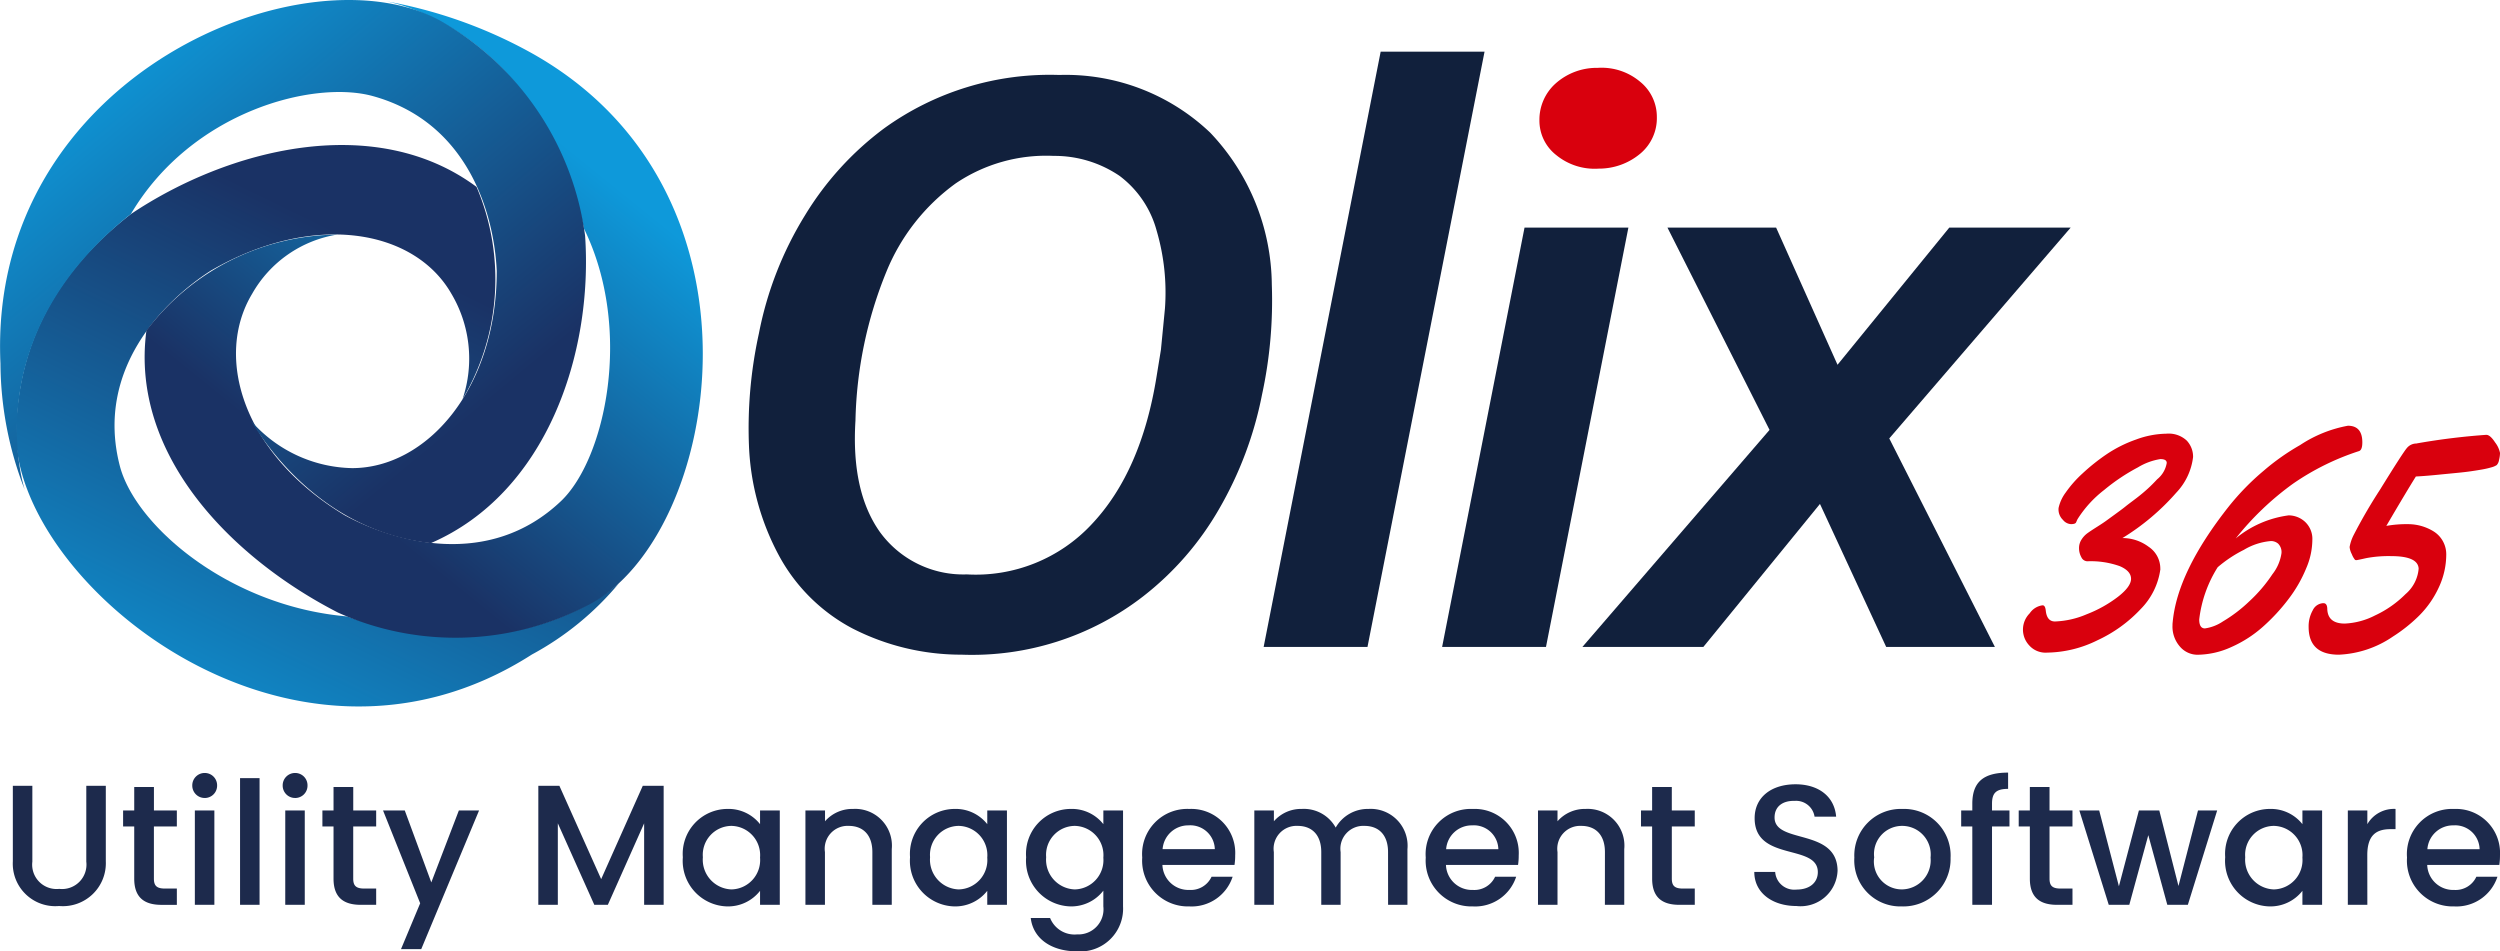 <svg xmlns="http://www.w3.org/2000/svg" xmlns:xlink="http://www.w3.org/1999/xlink" width="187.553" height="71.375" viewBox="0 0 187.553 71.375"><defs><linearGradient id="linear-gradient" x1="0.659" y1="0.222" x2="0.333" y2="0.991" gradientUnits="objectBoundingBox"><stop offset="0" stop-color="#1a3265"></stop><stop offset="1" stop-color="#0e99da"></stop></linearGradient><linearGradient id="linear-gradient-2" x1="0.358" y1="0.804" x2="0.767" y2="0.307" xlink:href="#linear-gradient"></linearGradient><linearGradient id="linear-gradient-3" x1="0.734" y1="0.847" x2="0.181" y2="0.197" xlink:href="#linear-gradient"></linearGradient></defs><g id="Group_174143" data-name="Group 174143" transform="translate(-257.999 -76)"><g id="Group_9" data-name="Group 9" transform="translate(250.096 71.803)"><path id="Path_31" data-name="Path 31" d="M95.348,99.406a22.128,22.128,0,0,1-6.52,5.337c-18.306,11.724-38.98-5.675-38.7-16.774.192-7.584,3.944-12.656,8.606-16.261,7.328-4.916,18.318-7.7,25.936-2.045a17.671,17.671,0,0,1-1.048,15.924,9.528,9.528,0,0,0-.849-7.927C80,72.848,72.456,71.491,64.746,75.942c-3.586,2.3-8.7,7.464-6.835,14.656,1.156,4.459,8.167,10.53,17.058,11.291C87.81,106.317,95.348,99.406,95.348,99.406Z" transform="translate(-41.018 -51.446)" fill="url(#linear-gradient)"></path><path id="Path_32" data-name="Path 32" d="M87.828,44.426a35.232,35.232,0,0,1,10.7,3.717c19.124,10.327,14.514,36.433,4.67,41.569a21.482,21.482,0,0,1-18.839.6c-7.854-4.025-15.619-11.744-14.373-21.155a18.159,18.159,0,0,1,14.3-7.2A8.978,8.978,0,0,0,77.916,66.4c-2.863,4.763-.68,12.031,6.951,16.614,3.749,2.025,10.832,4.055,16.218-1.061,3.339-3.173,5.426-12.887,1.732-20.438C99.336,46.161,87.828,44.426,87.828,44.426Z" transform="translate(-51.099 -40.159)" fill="url(#linear-gradient-2)"></path><path id="Path_33" data-name="Path 33" d="M49.521,81.019A26.32,26.32,0,0,1,47.7,71.555c-1-21.715,23.282-31.568,33.347-25.519A21.9,21.9,0,0,1,91.561,61.976c.6,8.805-2.869,19.275-11.571,23.051-7.837-.881-12.095-6.889-13.506-9.191A10.324,10.324,0,0,0,74.078,79.4c5.555,0,10.854-5.889,10.854-14.792-.195-4.256-2.129-11.136-9.289-13.116-4.439-1.229-13.594,1.124-18.159,8.845C45.715,69.642,49.521,81.019,49.521,81.019Z" transform="translate(-39.762 -40.084)" fill="url(#linear-gradient-3)"></path><path id="Path_34" data-name="Path 34" d="M178.429,99.268a17.874,17.874,0,0,1-8.2-1.977,13.366,13.366,0,0,1-5.508-5.48,18.944,18.944,0,0,1-2.235-8.155,33.166,33.166,0,0,1,.743-8.486,26.45,26.45,0,0,1,3.452-8.853,23.008,23.008,0,0,1,5.934-6.527,21.219,21.219,0,0,1,13.148-4.012,15.714,15.714,0,0,1,11.327,4.332,16.75,16.75,0,0,1,4.618,11.4,33.335,33.335,0,0,1-.739,8.271,27.685,27.685,0,0,1-3.227,8.576,22.458,22.458,0,0,1-5.673,6.526A20.966,20.966,0,0,1,178.429,99.268Zm14.961-22.88.3-3.082a16.469,16.469,0,0,0-.625-5.857,7.608,7.608,0,0,0-2.778-4.1,8.686,8.686,0,0,0-4.947-1.5,12.127,12.127,0,0,0-7.348,2.064,15.3,15.3,0,0,0-5.2,6.628,31.209,31.209,0,0,0-2.319,11.163q-.33,5.32,1.841,8.373a7.736,7.736,0,0,0,6.51,3.169,11.89,11.89,0,0,0,9.386-3.778q3.7-3.925,4.849-11.047Z" transform="translate(-98.392 -45.957)" fill="#11203c"></path><path id="Path_35" data-name="Path 35" d="M249.263,96.867h-7.79l8.778-44.655h7.793Z" transform="translate(-138.769 -44.138)" fill="#11203c"></path><path id="Path_36" data-name="Path 36" d="M276.637,110.648h-7.792l6.182-31.457h7.792Z" transform="translate(-152.752 -57.918)" fill="#11203c"></path><path id="Path_37" data-name="Path 37" d="M283.766,58.628a3.649,3.649,0,0,1,1.183-2.732,4.629,4.629,0,0,1,3.19-1.2,4.48,4.48,0,0,1,3.172,1.033,3.385,3.385,0,0,1,1.265,2.661,3.466,3.466,0,0,1-1.232,2.732,4.825,4.825,0,0,1-3.14,1.134,4.542,4.542,0,0,1-3.155-1A3.282,3.282,0,0,1,283.766,58.628Z" transform="translate(-160.374 -45.408)" fill="#d9000d"></path><path id="Path_38" data-name="Path 38" d="M309.5,89.481l8.386-10.292h9.106l-13.61,15.818,7.924,15.642h-8.155L308.183,99.92l-8.748,10.728h-9.074L304.4,94.367,296.74,79.188h8.153Z" transform="translate(-163.744 -57.918)" fill="#11203c"></path><g id="Group_8" data-name="Group 8" transform="translate(159.668 36.137)"><path id="Path_39" data-name="Path 39" d="M368.237,120.98a5.258,5.258,0,0,1-1.47,3,10.436,10.436,0,0,1-3.244,2.346,8.745,8.745,0,0,1-3.791.93,1.639,1.639,0,0,1-1.352-.559,1.728,1.728,0,0,1,.053-2.39,1.372,1.372,0,0,1,.968-.6q.2,0,.239.422.092.791.686.791a6.617,6.617,0,0,0,2.381-.541,9.464,9.464,0,0,0,2.353-1.315q.987-.771.975-1.358t-.863-.943a6.5,6.5,0,0,0-2.419-.359.51.51,0,0,1-.449-.31,1.371,1.371,0,0,1-.171-.673,1.159,1.159,0,0,1,.191-.653,1.723,1.723,0,0,1,.416-.453q.223-.165.717-.478t.679-.449l.68-.494c.325-.239.6-.436.8-.6s.488-.372.837-.639.629-.509.857-.717.457-.44.685-.686a1.985,1.985,0,0,0,.717-1.226c0-.192-.158-.289-.478-.289a4.621,4.621,0,0,0-1.681.62,14.741,14.741,0,0,0-2.539,1.7,8.479,8.479,0,0,0-1.978,2.162.916.916,0,0,0-.066.133c-.026.062-.048.11-.066.145-.043.08-.17.12-.375.12a.823.823,0,0,1-.6-.316,1.083,1.083,0,0,1-.33-.9,3,3,0,0,1,.527-1.147,8.608,8.608,0,0,1,1.273-1.444,15.073,15.073,0,0,1,1.8-1.434,9.68,9.68,0,0,1,2.216-1.108,6.837,6.837,0,0,1,2.271-.436,1.985,1.985,0,0,1,1.524.515,1.763,1.763,0,0,1,.478,1.239,4.682,4.682,0,0,1-1.265,2.676,17.466,17.466,0,0,1-4.035,3.4,3.264,3.264,0,0,1,1.965.653,1.958,1.958,0,0,1,.877,1.655Z" transform="translate(-357.926 -110.236)" fill="#d9000d"></path><path id="Path_40" data-name="Path 40" d="M385.6,118.026a7.823,7.823,0,0,1,3.968-1.727,1.834,1.834,0,0,1,1.2.461,1.752,1.752,0,0,1,.574,1.385,5.461,5.461,0,0,1-.455,2.11,10.068,10.068,0,0,1-1.332,2.321,14.366,14.366,0,0,1-1.918,2.076,9.1,9.1,0,0,1-2.367,1.524,6.254,6.254,0,0,1-2.543.58,1.734,1.734,0,0,1-1.315-.607,2.277,2.277,0,0,1-.561-1.609,1.452,1.452,0,0,1,.013-.224q.343-3.784,4.193-8.663a18.849,18.849,0,0,1,2.644-2.71,17.247,17.247,0,0,1,2.723-1.918,9.617,9.617,0,0,1,3.586-1.45q1.076,0,1.082,1.239c0,.386-.08.6-.239.66a18.962,18.962,0,0,0-4.945,2.438,21.57,21.57,0,0,0-4.311,4.115Zm2.637.2a4.693,4.693,0,0,0-2.032.66,9.607,9.607,0,0,0-1.965,1.305,9.363,9.363,0,0,0-1.385,3.917q0,.672.429.672a3.227,3.227,0,0,0,1.345-.521,10.83,10.83,0,0,0,1.972-1.5,11.1,11.1,0,0,0,1.746-2.044,3.315,3.315,0,0,0,.68-1.582.894.894,0,0,0-.257-.717.845.845,0,0,0-.534-.191Z" transform="translate(-369.632 -109.576)" fill="#d9000d"></path><path id="Path_41" data-name="Path 41" d="M409.823,111.621a50.143,50.143,0,0,1,5.235-.647q.29,0,.66.568a1.914,1.914,0,0,1,.369.79,2.32,2.32,0,0,1-.073.527.731.731,0,0,1-.172.382,1.35,1.35,0,0,1-.4.171,6.425,6.425,0,0,1-.758.171q-.455.079-.89.139t-1.067.12l-1.029.1q-1.161.12-1.924.158-.717,1.147-2.216,3.705a8.664,8.664,0,0,1,1.642-.13,3.652,3.652,0,0,1,1.879.527,2.021,2.021,0,0,1,.975,1.74,5.835,5.835,0,0,1-.566,2.492,7.281,7.281,0,0,1-1.464,2.1,11.65,11.65,0,0,1-1.978,1.577A7.759,7.759,0,0,1,404,127.468q-2.271,0-2.271-2.083a2.436,2.436,0,0,1,.31-1.248.912.912,0,0,1,.8-.534q.291,0,.29.461.053,1.069,1.315,1.069a5.506,5.506,0,0,0,2.271-.612,7.978,7.978,0,0,0,2.286-1.6,2.809,2.809,0,0,0,.982-1.912q-.053-.936-2.057-.936a9.082,9.082,0,0,0-1.879.151q-.679.153-.739.151a.173.173,0,0,1-.1-.026,1.534,1.534,0,0,1-.239-.422,1.433,1.433,0,0,1-.165-.539,3.193,3.193,0,0,1,.283-.857,38.833,38.833,0,0,1,2-3.447q1.715-2.775,2.01-3.116a.932.932,0,0,1,.731-.343Z" transform="translate(-380.298 -110.292)" fill="#d9000d"></path></g><rect id="Rectangle_7" data-name="Rectangle 7" width="187.553" height="53" transform="translate(7.904 4.197)" fill="none"></rect></g><path id="Path_53889" data-name="Path 53889" d="M.962-3.382A3.188,3.188,0,0,0,4.43-.03,3.225,3.225,0,0,0,7.937-3.382V-9.047H6.473v5.69a1.833,1.833,0,0,1-2.03,2.042A1.829,1.829,0,0,1,2.426-3.356v-5.69H.962Zm9.107,1.3c0,1.439.784,1.965,2.042,1.965h1.156V-1.34h-.9c-.617,0-.822-.218-.822-.745V-6h1.721V-7.2H11.547v-1.76H10.069V-7.2H9.234V-6h.835ZM14.617-.119h1.464V-7.2H14.617Zm.745-8.015a.924.924,0,0,0,.925-.938.924.924,0,0,0-.925-.938.927.927,0,0,0-.938.938A.927.927,0,0,0,15.362-8.135ZM18.008-.119h1.464V-9.625H18.008Zm3.391,0h1.464V-7.2H21.4Zm.745-8.015a.924.924,0,0,0,.925-.938.924.924,0,0,0-.925-.938.927.927,0,0,0-.938.938A.927.927,0,0,0,22.144-8.135Zm2.877,6.05c0,1.439.784,1.965,2.042,1.965H28.22V-1.34h-.9c-.617,0-.822-.218-.822-.745V-6H28.22V-7.2H26.5v-1.76H25.021V-7.2h-.835V-6h.835Zm7.335.283L30.365-7.2H28.734L31.521-.235,30.082,3.207H31.6L35.94-7.2H34.424ZM40.384-.119h1.464V-6.234L44.585-.119H45.6l2.723-6.114V-.119h1.464V-9.047H48.22l-3.121,7-3.134-7h-1.58ZM51.226-3.69A3.421,3.421,0,0,0,54.54,0a3.046,3.046,0,0,0,2.479-1.169V-.119H58.5V-7.2H57.019V-6.17a3.013,3.013,0,0,0-2.453-1.143A3.369,3.369,0,0,0,51.226-3.69Zm5.793.026a2.2,2.2,0,0,1-2.145,2.389A2.23,2.23,0,0,1,52.729-3.69a2.171,2.171,0,0,1,2.145-2.351A2.195,2.195,0,0,1,57.019-3.665ZM65.445-.119H66.9V-4.294a2.756,2.756,0,0,0-2.9-3.019,2.723,2.723,0,0,0-2.107.925V-7.2H60.423V-.119h1.464V-4.076a1.716,1.716,0,0,1,1.785-1.965c1.066,0,1.773.668,1.773,1.965ZM68.271-3.69A3.421,3.421,0,0,0,71.585,0a3.046,3.046,0,0,0,2.479-1.169V-.119h1.477V-7.2H74.065V-6.17a3.013,3.013,0,0,0-2.453-1.143A3.369,3.369,0,0,0,68.271-3.69Zm5.793.026a2.2,2.2,0,0,1-2.145,2.389A2.23,2.23,0,0,1,69.774-3.69a2.171,2.171,0,0,1,2.145-2.351A2.195,2.195,0,0,1,74.065-3.665ZM76.98-3.69A3.425,3.425,0,0,0,80.32,0a3.038,3.038,0,0,0,2.453-1.182V0A1.885,1.885,0,0,1,80.8,2.1,1.973,1.973,0,0,1,78.779.87H77.327c.18,1.567,1.58,2.5,3.468,2.5A3.209,3.209,0,0,0,84.251,0V-7.2H82.774V-6.17A3,3,0,0,0,80.32-7.313,3.369,3.369,0,0,0,76.98-3.69Zm5.793.026a2.2,2.2,0,0,1-2.145,2.389A2.23,2.23,0,0,1,78.483-3.69a2.171,2.171,0,0,1,2.145-2.351A2.195,2.195,0,0,1,82.774-3.665ZM89.158-6.08a1.838,1.838,0,0,1,1.978,1.785H87.218A1.928,1.928,0,0,1,89.158-6.08Zm3.314,3.854h-1.58a1.713,1.713,0,0,1-1.67.989,1.947,1.947,0,0,1-2.017-1.875h5.408a4.516,4.516,0,0,0,.051-.719,3.3,3.3,0,0,0-3.443-3.481A3.389,3.389,0,0,0,85.69-3.665,3.434,3.434,0,0,0,89.222,0,3.234,3.234,0,0,0,92.472-2.226ZM104.135-.119h1.452V-4.294a2.766,2.766,0,0,0-2.916-3.019,2.771,2.771,0,0,0-2.466,1.4,2.73,2.73,0,0,0-2.543-1.4,2.7,2.7,0,0,0-2.094.925V-7.2H94.1V-.119h1.464V-4.076a1.716,1.716,0,0,1,1.785-1.965c1.066,0,1.773.668,1.773,1.965V-.119h1.452V-4.076a1.716,1.716,0,0,1,1.785-1.965c1.066,0,1.773.668,1.773,1.965Zm6.294-5.96a1.838,1.838,0,0,1,1.978,1.785H108.49A1.928,1.928,0,0,1,110.43-6.08Zm3.314,3.854h-1.58a1.713,1.713,0,0,1-1.67.989,1.947,1.947,0,0,1-2.017-1.875h5.408a4.518,4.518,0,0,0,.051-.719,3.3,3.3,0,0,0-3.443-3.481,3.389,3.389,0,0,0-3.532,3.648A3.434,3.434,0,0,0,110.494,0,3.234,3.234,0,0,0,113.744-2.226ZM120.4-.119h1.452V-4.294a2.756,2.756,0,0,0-2.9-3.019,2.723,2.723,0,0,0-2.107.925V-7.2h-1.464V-.119h1.464V-4.076a1.716,1.716,0,0,1,1.785-1.965c1.066,0,1.773.668,1.773,1.965Zm3.545-1.965c0,1.439.784,1.965,2.042,1.965h1.156V-1.34h-.9c-.617,0-.822-.218-.822-.745V-6h1.721V-7.2H125.42v-1.76h-1.477V-7.2h-.835V-6h.835Zm13.911-.565c0-3.263-4.727-2-4.727-4.021,0-.861.655-1.272,1.5-1.246a1.4,1.4,0,0,1,1.5,1.182h1.619c-.128-1.529-1.336-2.428-3.044-2.428-1.824,0-3.07.976-3.07,2.543,0,3.288,4.74,1.888,4.74,4.046,0,.758-.578,1.31-1.606,1.31a1.433,1.433,0,0,1-1.593-1.323h-1.567c0,1.58,1.374,2.556,3.16,2.556A2.774,2.774,0,0,0,137.854-2.65Zm8.478-1.015a3.49,3.49,0,0,0-3.61-3.648,3.49,3.49,0,0,0-3.61,3.648A3.451,3.451,0,0,0,142.658,0,3.545,3.545,0,0,0,146.332-3.665Zm-5.729,0A2.108,2.108,0,0,1,142.7-6.041a2.142,2.142,0,0,1,2.132,2.376,2.18,2.18,0,0,1-2.171,2.389A2.094,2.094,0,0,1,140.6-3.665Zm7.36,3.545h1.477V-6h1.31V-7.2h-1.31v-.5c0-.809.308-1.118,1.207-1.118v-1.22c-1.85,0-2.685.706-2.685,2.338v.5h-.835V-6h.835Zm4.316-1.965c0,1.439.784,1.965,2.042,1.965h1.156V-1.34h-.9c-.617,0-.822-.218-.822-.745V-6h1.721V-7.2h-1.721v-1.76H152.28V-7.2h-.835V-6h.835ZM158.2-.119h1.541l1.426-5.228,1.426,5.228h1.541l2.2-7.078h-1.439l-1.464,5.665L161.991-7.2h-1.529l-1.5,5.69L157.482-7.2h-1.49Zm8.735-3.571A3.421,3.421,0,0,0,170.25,0a3.046,3.046,0,0,0,2.479-1.169V-.119h1.477V-7.2h-1.477V-6.17a3.013,3.013,0,0,0-2.453-1.143A3.369,3.369,0,0,0,166.936-3.69Zm5.793.026a2.2,2.2,0,0,1-2.145,2.389,2.23,2.23,0,0,1-2.145-2.415,2.171,2.171,0,0,1,2.145-2.351A2.195,2.195,0,0,1,172.729-3.665Zm4.868-.18c0-1.5.668-1.952,1.747-1.952h.372V-7.313A2.305,2.305,0,0,0,177.6-6.17V-7.2h-1.464V-.119H177.6Zm6.448-2.235a1.838,1.838,0,0,1,1.978,1.785h-3.918A1.928,1.928,0,0,1,184.046-6.08Zm3.314,3.854h-1.58a1.713,1.713,0,0,1-1.67.989,1.947,1.947,0,0,1-2.017-1.875H187.5a4.518,4.518,0,0,0,.051-.719,3.3,3.3,0,0,0-3.443-3.481,3.389,3.389,0,0,0-3.532,3.648A3.434,3.434,0,0,0,184.11,0,3.234,3.234,0,0,0,187.36-2.226Z" transform="translate(258 144)" fill="#1d2a4c"></path></g></svg>